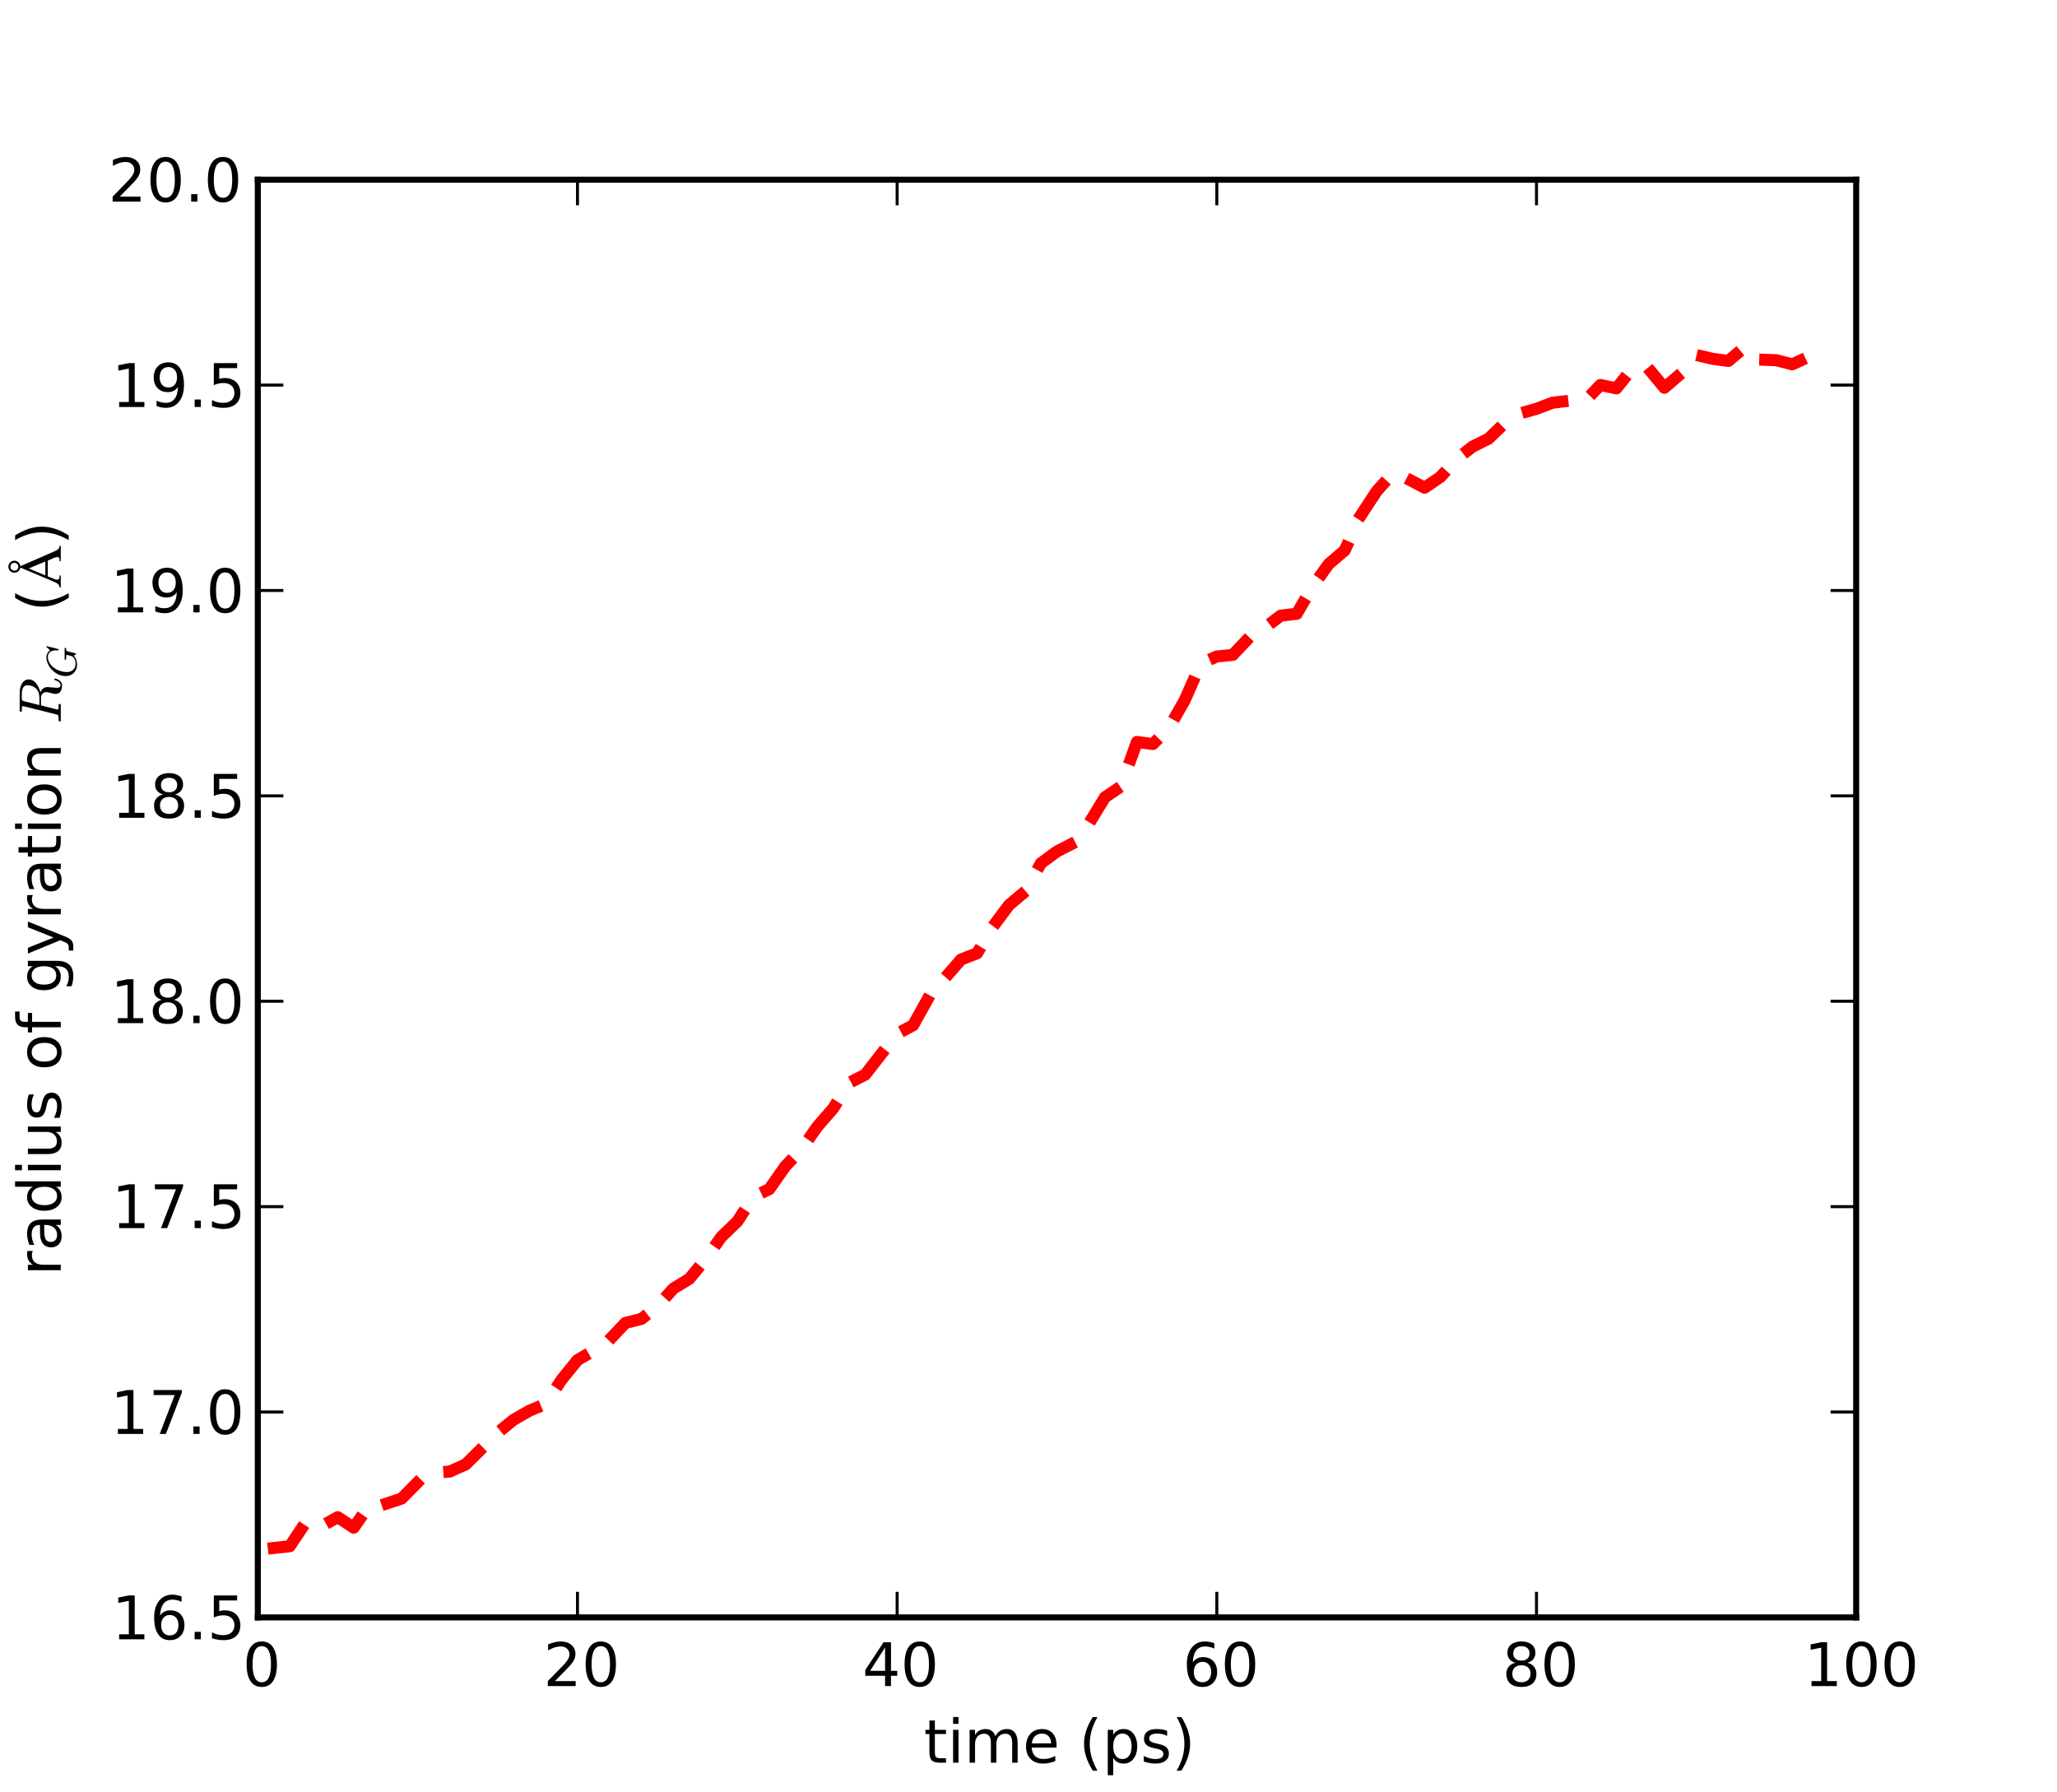 <?xml version="1.0" encoding="utf-8" standalone="no"?>
<!DOCTYPE svg PUBLIC "-//W3C//DTD SVG 1.1//EN"
  "http://www.w3.org/Graphics/SVG/1.1/DTD/svg11.dtd">
<!-- Created with matplotlib (http://matplotlib.org/) -->
<svg height="298pt" version="1.1" viewBox="0 0 342 298" width="342pt" xmlns="http://www.w3.org/2000/svg" xmlns:xlink="http://www.w3.org/1999/xlink">
 <defs>
  <style type="text/css">
*{stroke-linecap:square;stroke-linejoin:round;}
  </style>
 </defs>
 <g id="figure_1">
  <g id="patch_1">
   <path d="
M0 298.8
L342.9 298.8
L342.9 0
L0 0
z
" style="fill:#ffffff;"/>
  </g>
  <g id="axes_1">
   <g id="patch_2">
    <path d="
M42.862 268.92
L308.61 268.92
L308.61 29.88
L42.862 29.88
z
" style="fill:#ffffff;"/>
   </g>
   <g id="line2d_1">
    <path clip-path="url(#p1dfe33f9f0)" d="
M45.52 257.377
L48.177 257.09
L50.835 253.112
L53.492 253.739
L56.15 252.258
L58.807 253.998
L61.465 250.199
L64.122 250.04
L66.78 249.156
L69.437 246.455
L72.095 244.871
L74.752 244.678
L77.41 243.492
L80.067 240.865
L82.725 238.229
L85.382 236.068
L88.04 234.545
L90.697 233.434
L93.355 229.42
L96.012 226.135
L98.669 224.589
L101.327 222.756
L103.984 219.961
L106.642 219.291
L109.299 217.19
L111.957 214.242
L114.614 212.619
L117.272 209.394
L119.929 205.646
L122.587 203.092
L125.244 198.987
L127.902 197.716
L130.559 193.924
L133.217 191.136
L135.874 187.342
L138.532 184.283
L141.189 180.034
L143.847 178.68
L146.504 175.268
L149.161 171.876
L151.819 170.465
L154.476 165.687
L157.134 162.582
L159.791 159.526
L162.449 158.5
L165.106 154.028
L167.764 150.473
L170.421 148.245
L173.079 143.514
L175.736 141.566
L178.394 140.202
L181.051 136.919
L183.709 132.565
L186.366 130.763
L189.024 123.362
L191.681 123.712
L194.339 121.055
L196.996 116.382
L199.654 110.313
L202.311 109.149
L204.968 108.883
L207.626 106.075
L210.283 104.372
L212.941 102.353
L215.598 102.051
L218.256 97.476
L220.913 93.783
L223.571 91.515
L226.228 85.722
L228.886 81.674
L231.543 78.715
L234.201 79.7
L236.858 81.09
L239.516 79.284
L242.173 76.328
L244.831 74.257
L247.488 72.939
L250.146 70.373
L252.803 68.727
L255.46 67.97
L258.118 66.96
L260.775 66.645
L263.433 66.778
L266.09 64.009
L268.748 64.578
L271.405 61.248
L274.063 61.273
L276.72 64.477
L279.378 62.184
L282.035 59.02
L284.693 59.651
L287.35 60.012
L290.008 57.781
L292.665 59.792
L295.323 59.892
L297.98 60.575
L300.638 59.358
L303.295 57.774" style="fill:none;stroke:#ff0000;stroke-dasharray:6,6;stroke-dashoffset:0.0;stroke-linecap:butt;stroke-width:2;"/>
   </g>
   <g id="matplotlib.axis_1">
    <g id="xtick_1">
     <g id="line2d_2">
      <defs>
       <path d="
M0 0
L0 -4" id="mcb557df647" style="stroke:#000000;stroke-linecap:butt;stroke-width:0.5;"/>
      </defs>
      <g>
       <use style="stroke:#000000;stroke-linecap:butt;stroke-width:0.5;" x="42.862" xlink:href="#mcb557df647" y="268.92"/>
      </g>
     </g>
     <g id="line2d_3">
      <defs>
       <path d="
M0 0
L0 4" id="mdad270ee8e" style="stroke:#000000;stroke-linecap:butt;stroke-width:0.5;"/>
      </defs>
      <g>
       <use style="stroke:#000000;stroke-linecap:butt;stroke-width:0.5;" x="42.862" xlink:href="#mdad270ee8e" y="29.88"/>
      </g>
     </g>
     <g id="text_1">
      <!-- 0 -->
      <defs>
       <path d="
M31.781 66.406
Q24.172 66.406 20.328 58.906
Q16.5 51.422 16.5 36.375
Q16.5 21.391 20.328 13.891
Q24.172 6.391 31.781 6.391
Q39.453 6.391 43.281 13.891
Q47.125 21.391 47.125 36.375
Q47.125 51.422 43.281 58.906
Q39.453 66.406 31.781 66.406
M31.781 74.219
Q44.047 74.219 50.516 64.516
Q56.984 54.828 56.984 36.375
Q56.984 17.969 50.516 8.266
Q44.047 -1.422 31.781 -1.422
Q19.531 -1.422 13.062 8.266
Q6.594 17.969 6.594 36.375
Q6.594 54.828 13.062 64.516
Q19.531 74.219 31.781 74.219" id="BitstreamVeraSans-Roman-30"/>
      </defs>
      <g transform="translate(40.343 280.342)scale(0.1 -0.1)">
       <use xlink:href="#BitstreamVeraSans-Roman-30"/>
      </g>
     </g>
    </g>
    <g id="xtick_2">
     <g id="line2d_4">
      <g>
       <use style="stroke:#000000;stroke-linecap:butt;stroke-width:0.5;" x="96.012" xlink:href="#mcb557df647" y="268.92"/>
      </g>
     </g>
     <g id="line2d_5">
      <g>
       <use style="stroke:#000000;stroke-linecap:butt;stroke-width:0.5;" x="96.012" xlink:href="#mdad270ee8e" y="29.88"/>
      </g>
     </g>
     <g id="text_2">
      <!-- 20 -->
      <defs>
       <path d="
M19.188 8.297
L53.609 8.297
L53.609 0
L7.328 0
L7.328 8.297
Q12.938 14.109 22.625 23.891
Q32.328 33.688 34.812 36.531
Q39.547 41.844 41.422 45.531
Q43.312 49.219 43.312 52.781
Q43.312 58.594 39.234 62.25
Q35.156 65.922 28.609 65.922
Q23.969 65.922 18.812 64.312
Q13.672 62.703 7.812 59.422
L7.812 69.391
Q13.766 71.781 18.938 73
Q24.125 74.219 28.422 74.219
Q39.75 74.219 46.484 68.547
Q53.219 62.891 53.219 53.422
Q53.219 48.922 51.531 44.891
Q49.859 40.875 45.406 35.406
Q44.188 33.984 37.641 27.219
Q31.109 20.453 19.188 8.297" id="BitstreamVeraSans-Roman-32"/>
      </defs>
      <g transform="translate(90.348 280.342)scale(0.1 -0.1)">
       <use xlink:href="#BitstreamVeraSans-Roman-32"/>
       <use x="63.623" xlink:href="#BitstreamVeraSans-Roman-30"/>
      </g>
     </g>
    </g>
    <g id="xtick_3">
     <g id="line2d_6">
      <g>
       <use style="stroke:#000000;stroke-linecap:butt;stroke-width:0.5;" x="149.161" xlink:href="#mcb557df647" y="268.92"/>
      </g>
     </g>
     <g id="line2d_7">
      <g>
       <use style="stroke:#000000;stroke-linecap:butt;stroke-width:0.5;" x="149.161" xlink:href="#mdad270ee8e" y="29.88"/>
      </g>
     </g>
     <g id="text_3">
      <!-- 40 -->
      <defs>
       <path d="
M37.797 64.312
L12.891 25.391
L37.797 25.391
z

M35.203 72.906
L47.609 72.906
L47.609 25.391
L58.016 25.391
L58.016 17.188
L47.609 17.188
L47.609 0
L37.797 0
L37.797 17.188
L4.891 17.188
L4.891 26.703
z
" id="BitstreamVeraSans-Roman-34"/>
      </defs>
      <g transform="translate(143.376 280.342)scale(0.1 -0.1)">
       <use xlink:href="#BitstreamVeraSans-Roman-34"/>
       <use x="63.623" xlink:href="#BitstreamVeraSans-Roman-30"/>
      </g>
     </g>
    </g>
    <g id="xtick_4">
     <g id="line2d_8">
      <g>
       <use style="stroke:#000000;stroke-linecap:butt;stroke-width:0.5;" x="202.311" xlink:href="#mcb557df647" y="268.92"/>
      </g>
     </g>
     <g id="line2d_9">
      <g>
       <use style="stroke:#000000;stroke-linecap:butt;stroke-width:0.5;" x="202.311" xlink:href="#mdad270ee8e" y="29.88"/>
      </g>
     </g>
     <g id="text_4">
      <!-- 60 -->
      <defs>
       <path d="
M33.016 40.375
Q26.375 40.375 22.484 35.828
Q18.609 31.297 18.609 23.391
Q18.609 15.531 22.484 10.953
Q26.375 6.391 33.016 6.391
Q39.656 6.391 43.531 10.953
Q47.406 15.531 47.406 23.391
Q47.406 31.297 43.531 35.828
Q39.656 40.375 33.016 40.375
M52.594 71.297
L52.594 62.312
Q48.875 64.062 45.094 64.984
Q41.312 65.922 37.594 65.922
Q27.828 65.922 22.672 59.328
Q17.531 52.734 16.797 39.406
Q19.672 43.656 24.016 45.922
Q28.375 48.188 33.594 48.188
Q44.578 48.188 50.953 41.516
Q57.328 34.859 57.328 23.391
Q57.328 12.156 50.688 5.359
Q44.047 -1.422 33.016 -1.422
Q20.359 -1.422 13.672 8.266
Q6.984 17.969 6.984 36.375
Q6.984 53.656 15.188 63.938
Q23.391 74.219 37.203 74.219
Q40.922 74.219 44.703 73.484
Q48.484 72.75 52.594 71.297" id="BitstreamVeraSans-Roman-36"/>
      </defs>
      <g transform="translate(196.63 280.342)scale(0.1 -0.1)">
       <use xlink:href="#BitstreamVeraSans-Roman-36"/>
       <use x="63.623" xlink:href="#BitstreamVeraSans-Roman-30"/>
      </g>
     </g>
    </g>
    <g id="xtick_5">
     <g id="line2d_10">
      <g>
       <use style="stroke:#000000;stroke-linecap:butt;stroke-width:0.5;" x="255.46" xlink:href="#mcb557df647" y="268.92"/>
      </g>
     </g>
     <g id="line2d_11">
      <g>
       <use style="stroke:#000000;stroke-linecap:butt;stroke-width:0.5;" x="255.46" xlink:href="#mdad270ee8e" y="29.88"/>
      </g>
     </g>
     <g id="text_5">
      <!-- 80 -->
      <defs>
       <path d="
M31.781 34.625
Q24.75 34.625 20.719 30.859
Q16.703 27.094 16.703 20.516
Q16.703 13.922 20.719 10.156
Q24.75 6.391 31.781 6.391
Q38.812 6.391 42.859 10.172
Q46.922 13.969 46.922 20.516
Q46.922 27.094 42.891 30.859
Q38.875 34.625 31.781 34.625
M21.922 38.812
Q15.578 40.375 12.031 44.719
Q8.5 49.078 8.5 55.328
Q8.5 64.062 14.719 69.141
Q20.953 74.219 31.781 74.219
Q42.672 74.219 48.875 69.141
Q55.078 64.062 55.078 55.328
Q55.078 49.078 51.531 44.719
Q48 40.375 41.703 38.812
Q48.828 37.156 52.797 32.312
Q56.781 27.484 56.781 20.516
Q56.781 9.906 50.312 4.234
Q43.844 -1.422 31.781 -1.422
Q19.734 -1.422 13.25 4.234
Q6.781 9.906 6.781 20.516
Q6.781 27.484 10.781 32.312
Q14.797 37.156 21.922 38.812
M18.312 54.391
Q18.312 48.734 21.844 45.562
Q25.391 42.391 31.781 42.391
Q38.141 42.391 41.719 45.562
Q45.312 48.734 45.312 54.391
Q45.312 60.062 41.719 63.234
Q38.141 66.406 31.781 66.406
Q25.391 66.406 21.844 63.234
Q18.312 60.062 18.312 54.391" id="BitstreamVeraSans-Roman-38"/>
      </defs>
      <g transform="translate(249.769 280.342)scale(0.1 -0.1)">
       <use xlink:href="#BitstreamVeraSans-Roman-38"/>
       <use x="63.623" xlink:href="#BitstreamVeraSans-Roman-30"/>
      </g>
     </g>
    </g>
    <g id="xtick_6">
     <g id="line2d_12">
      <g>
       <use style="stroke:#000000;stroke-linecap:butt;stroke-width:0.5;" x="308.61" xlink:href="#mcb557df647" y="268.92"/>
      </g>
     </g>
     <g id="line2d_13">
      <g>
       <use style="stroke:#000000;stroke-linecap:butt;stroke-width:0.5;" x="308.61" xlink:href="#mdad270ee8e" y="29.88"/>
      </g>
     </g>
     <g id="text_6">
      <!-- 100 -->
      <defs>
       <path d="
M12.406 8.297
L28.516 8.297
L28.516 63.922
L10.984 60.406
L10.984 69.391
L28.422 72.906
L38.281 72.906
L38.281 8.297
L54.391 8.297
L54.391 0
L12.406 0
z
" id="BitstreamVeraSans-Roman-31"/>
      </defs>
      <g transform="translate(299.947 280.342)scale(0.1 -0.1)">
       <use xlink:href="#BitstreamVeraSans-Roman-31"/>
       <use x="63.623" xlink:href="#BitstreamVeraSans-Roman-30"/>
       <use x="127.246" xlink:href="#BitstreamVeraSans-Roman-30"/>
      </g>
     </g>
    </g>
    <g id="text_7">
     <!-- time (ps) -->
     <defs>
      <path id="BitstreamVeraSans-Roman-20"/>
      <path d="
M8.016 75.875
L15.828 75.875
Q23.141 64.359 26.781 53.312
Q30.422 42.281 30.422 31.391
Q30.422 20.453 26.781 9.375
Q23.141 -1.703 15.828 -13.188
L8.016 -13.188
Q14.5 -2 17.703 9.062
Q20.906 20.125 20.906 31.391
Q20.906 42.672 17.703 53.656
Q14.5 64.656 8.016 75.875" id="BitstreamVeraSans-Roman-29"/>
      <path d="
M52 44.188
Q55.375 50.25 60.062 53.125
Q64.75 56 71.094 56
Q79.641 56 84.281 50.016
Q88.922 44.047 88.922 33.016
L88.922 0
L79.891 0
L79.891 32.719
Q79.891 40.578 77.094 44.375
Q74.312 48.188 68.609 48.188
Q61.625 48.188 57.562 43.547
Q53.516 38.922 53.516 30.906
L53.516 0
L44.484 0
L44.484 32.719
Q44.484 40.625 41.703 44.406
Q38.922 48.188 33.109 48.188
Q26.219 48.188 22.156 43.531
Q18.109 38.875 18.109 30.906
L18.109 0
L9.078 0
L9.078 54.688
L18.109 54.688
L18.109 46.188
Q21.188 51.219 25.484 53.609
Q29.781 56 35.688 56
Q41.656 56 45.828 52.969
Q50 49.953 52 44.188" id="BitstreamVeraSans-Roman-6d"/>
      <path d="
M9.422 54.688
L18.406 54.688
L18.406 0
L9.422 0
z

M9.422 75.984
L18.406 75.984
L18.406 64.594
L9.422 64.594
z
" id="BitstreamVeraSans-Roman-69"/>
      <path d="
M31 75.875
Q24.469 64.656 21.281 53.656
Q18.109 42.672 18.109 31.391
Q18.109 20.125 21.312 9.062
Q24.516 -2 31 -13.188
L23.188 -13.188
Q15.875 -1.703 12.234 9.375
Q8.594 20.453 8.594 31.391
Q8.594 42.281 12.203 53.312
Q15.828 64.359 23.188 75.875
z
" id="BitstreamVeraSans-Roman-28"/>
      <path d="
M56.203 29.594
L56.203 25.203
L14.891 25.203
Q15.484 15.922 20.484 11.062
Q25.484 6.203 34.422 6.203
Q39.594 6.203 44.453 7.469
Q49.312 8.734 54.109 11.281
L54.109 2.781
Q49.266 0.734 44.188 -0.344
Q39.109 -1.422 33.891 -1.422
Q20.797 -1.422 13.156 6.188
Q5.516 13.812 5.516 26.812
Q5.516 40.234 12.766 48.109
Q20.016 56 32.328 56
Q43.359 56 49.781 48.891
Q56.203 41.797 56.203 29.594
M47.219 32.234
Q47.125 39.594 43.094 43.984
Q39.062 48.391 32.422 48.391
Q24.906 48.391 20.391 44.141
Q15.875 39.891 15.188 32.172
z
" id="BitstreamVeraSans-Roman-65"/>
      <path d="
M18.312 70.219
L18.312 54.688
L36.812 54.688
L36.812 47.703
L18.312 47.703
L18.312 18.016
Q18.312 11.328 20.141 9.422
Q21.969 7.516 27.594 7.516
L36.812 7.516
L36.812 0
L27.594 0
Q17.188 0 13.234 3.875
Q9.281 7.766 9.281 18.016
L9.281 47.703
L2.688 47.703
L2.688 54.688
L9.281 54.688
L9.281 70.219
z
" id="BitstreamVeraSans-Roman-74"/>
      <path d="
M44.281 53.078
L44.281 44.578
Q40.484 46.531 36.375 47.5
Q32.281 48.484 27.875 48.484
Q21.188 48.484 17.844 46.438
Q14.5 44.391 14.5 40.281
Q14.5 37.156 16.891 35.375
Q19.281 33.594 26.516 31.984
L29.594 31.297
Q39.156 29.25 43.188 25.516
Q47.219 21.781 47.219 15.094
Q47.219 7.469 41.188 3.016
Q35.156 -1.422 24.609 -1.422
Q20.219 -1.422 15.453 -0.562
Q10.688 0.297 5.422 2
L5.422 11.281
Q10.406 8.688 15.234 7.391
Q20.062 6.109 24.812 6.109
Q31.156 6.109 34.562 8.281
Q37.984 10.453 37.984 14.406
Q37.984 18.062 35.516 20.016
Q33.062 21.969 24.703 23.781
L21.578 24.516
Q13.234 26.266 9.516 29.906
Q5.812 33.547 5.812 39.891
Q5.812 47.609 11.281 51.797
Q16.75 56 26.812 56
Q31.781 56 36.172 55.266
Q40.578 54.547 44.281 53.078" id="BitstreamVeraSans-Roman-73"/>
      <path d="
M18.109 8.203
L18.109 -20.797
L9.078 -20.797
L9.078 54.688
L18.109 54.688
L18.109 46.391
Q20.953 51.266 25.266 53.625
Q29.594 56 35.594 56
Q45.562 56 51.781 48.094
Q58.016 40.188 58.016 27.297
Q58.016 14.406 51.781 6.484
Q45.562 -1.422 35.594 -1.422
Q29.594 -1.422 25.266 0.953
Q20.953 3.328 18.109 8.203
M48.688 27.297
Q48.688 37.203 44.609 42.844
Q40.531 48.484 33.406 48.484
Q26.266 48.484 22.188 42.844
Q18.109 37.203 18.109 27.297
Q18.109 17.391 22.188 11.75
Q26.266 6.109 33.406 6.109
Q40.531 6.109 44.609 11.75
Q48.688 17.391 48.688 27.297" id="BitstreamVeraSans-Roman-70"/>
     </defs>
     <g transform="translate(153.6 293.082)scale(0.1 -0.1)">
      <use xlink:href="#BitstreamVeraSans-Roman-74"/>
      <use x="39.209" xlink:href="#BitstreamVeraSans-Roman-69"/>
      <use x="66.992" xlink:href="#BitstreamVeraSans-Roman-6d"/>
      <use x="164.404" xlink:href="#BitstreamVeraSans-Roman-65"/>
      <use x="225.928" xlink:href="#BitstreamVeraSans-Roman-20"/>
      <use x="257.715" xlink:href="#BitstreamVeraSans-Roman-28"/>
      <use x="296.729" xlink:href="#BitstreamVeraSans-Roman-70"/>
      <use x="360.205" xlink:href="#BitstreamVeraSans-Roman-73"/>
      <use x="412.305" xlink:href="#BitstreamVeraSans-Roman-29"/>
     </g>
    </g>
   </g>
   <g id="matplotlib.axis_2">
    <g id="ytick_1">
     <g id="line2d_14">
      <defs>
       <path d="
M0 0
L4 0" id="mc8fcea1516" style="stroke:#000000;stroke-linecap:butt;stroke-width:0.5;"/>
      </defs>
      <g>
       <use style="stroke:#000000;stroke-linecap:butt;stroke-width:0.5;" x="42.862" xlink:href="#mc8fcea1516" y="268.92"/>
      </g>
     </g>
     <g id="line2d_15">
      <defs>
       <path d="
M0 0
L-4 0" id="m0d5b0a6425" style="stroke:#000000;stroke-linecap:butt;stroke-width:0.5;"/>
      </defs>
      <g>
       <use style="stroke:#000000;stroke-linecap:butt;stroke-width:0.5;" x="308.61" xlink:href="#m0d5b0a6425" y="268.92"/>
      </g>
     </g>
     <g id="text_8">
      <!-- 16.5 -->
      <defs>
       <path d="
M10.688 12.406
L21 12.406
L21 0
L10.688 0
z
" id="BitstreamVeraSans-Roman-2e"/>
       <path d="
M10.797 72.906
L49.516 72.906
L49.516 64.594
L19.828 64.594
L19.828 46.734
Q21.969 47.469 24.109 47.828
Q26.266 48.188 28.422 48.188
Q40.625 48.188 47.75 41.5
Q54.891 34.812 54.891 23.391
Q54.891 11.625 47.562 5.094
Q40.234 -1.422 26.906 -1.422
Q22.312 -1.422 17.547 -0.641
Q12.797 0.141 7.719 1.703
L7.719 11.625
Q12.109 9.234 16.797 8.062
Q21.484 6.891 26.703 6.891
Q35.156 6.891 40.078 11.328
Q45.016 15.766 45.016 23.391
Q45.016 31 40.078 35.438
Q35.156 39.891 26.703 39.891
Q22.75 39.891 18.812 39.016
Q14.891 38.141 10.797 36.281
z
" id="BitstreamVeraSans-Roman-35"/>
      </defs>
      <g transform="translate(18.569 272.56)scale(0.1 -0.1)">
       <use xlink:href="#BitstreamVeraSans-Roman-31"/>
       <use x="63.623" xlink:href="#BitstreamVeraSans-Roman-36"/>
       <use x="127.246" xlink:href="#BitstreamVeraSans-Roman-2e"/>
       <use x="159.033" xlink:href="#BitstreamVeraSans-Roman-35"/>
      </g>
     </g>
    </g>
    <g id="ytick_2">
     <g id="line2d_16">
      <g>
       <use style="stroke:#000000;stroke-linecap:butt;stroke-width:0.5;" x="42.862" xlink:href="#mc8fcea1516" y="234.771"/>
      </g>
     </g>
     <g id="line2d_17">
      <g>
       <use style="stroke:#000000;stroke-linecap:butt;stroke-width:0.5;" x="308.61" xlink:href="#m0d5b0a6425" y="234.771"/>
      </g>
     </g>
     <g id="text_9">
      <!-- 17.0 -->
      <defs>
       <path d="
M8.203 72.906
L55.078 72.906
L55.078 68.703
L28.609 0
L18.312 0
L43.219 64.594
L8.203 64.594
z
" id="BitstreamVeraSans-Roman-37"/>
      </defs>
      <g transform="translate(18.359 238.411)scale(0.1 -0.1)">
       <use xlink:href="#BitstreamVeraSans-Roman-31"/>
       <use x="63.623" xlink:href="#BitstreamVeraSans-Roman-37"/>
       <use x="127.246" xlink:href="#BitstreamVeraSans-Roman-2e"/>
       <use x="159.033" xlink:href="#BitstreamVeraSans-Roman-30"/>
      </g>
     </g>
    </g>
    <g id="ytick_3">
     <g id="line2d_18">
      <g>
       <use style="stroke:#000000;stroke-linecap:butt;stroke-width:0.5;" x="42.862" xlink:href="#mc8fcea1516" y="200.623"/>
      </g>
     </g>
     <g id="line2d_19">
      <g>
       <use style="stroke:#000000;stroke-linecap:butt;stroke-width:0.5;" x="308.61" xlink:href="#m0d5b0a6425" y="200.623"/>
      </g>
     </g>
     <g id="text_10">
      <!-- 17.5 -->
      <g transform="translate(18.569 204.197)scale(0.1 -0.1)">
       <use xlink:href="#BitstreamVeraSans-Roman-31"/>
       <use x="63.623" xlink:href="#BitstreamVeraSans-Roman-37"/>
       <use x="127.246" xlink:href="#BitstreamVeraSans-Roman-2e"/>
       <use x="159.033" xlink:href="#BitstreamVeraSans-Roman-35"/>
      </g>
     </g>
    </g>
    <g id="ytick_4">
     <g id="line2d_20">
      <g>
       <use style="stroke:#000000;stroke-linecap:butt;stroke-width:0.5;" x="42.862" xlink:href="#mc8fcea1516" y="166.474"/>
      </g>
     </g>
     <g id="line2d_21">
      <g>
       <use style="stroke:#000000;stroke-linecap:butt;stroke-width:0.5;" x="308.61" xlink:href="#m0d5b0a6425" y="166.474"/>
      </g>
     </g>
     <g id="text_11">
      <!-- 18.0 -->
      <g transform="translate(18.359 170.114)scale(0.1 -0.1)">
       <use xlink:href="#BitstreamVeraSans-Roman-31"/>
       <use x="63.623" xlink:href="#BitstreamVeraSans-Roman-38"/>
       <use x="127.246" xlink:href="#BitstreamVeraSans-Roman-2e"/>
       <use x="159.033" xlink:href="#BitstreamVeraSans-Roman-30"/>
      </g>
     </g>
    </g>
    <g id="ytick_5">
     <g id="line2d_22">
      <g>
       <use style="stroke:#000000;stroke-linecap:butt;stroke-width:0.5;" x="42.862" xlink:href="#mc8fcea1516" y="132.326"/>
      </g>
     </g>
     <g id="line2d_23">
      <g>
       <use style="stroke:#000000;stroke-linecap:butt;stroke-width:0.5;" x="308.61" xlink:href="#m0d5b0a6425" y="132.326"/>
      </g>
     </g>
     <g id="text_12">
      <!-- 18.5 -->
      <g transform="translate(18.569 135.966)scale(0.1 -0.1)">
       <use xlink:href="#BitstreamVeraSans-Roman-31"/>
       <use x="63.623" xlink:href="#BitstreamVeraSans-Roman-38"/>
       <use x="127.246" xlink:href="#BitstreamVeraSans-Roman-2e"/>
       <use x="159.033" xlink:href="#BitstreamVeraSans-Roman-35"/>
      </g>
     </g>
    </g>
    <g id="ytick_6">
     <g id="line2d_24">
      <g>
       <use style="stroke:#000000;stroke-linecap:butt;stroke-width:0.5;" x="42.862" xlink:href="#mc8fcea1516" y="98.177"/>
      </g>
     </g>
     <g id="line2d_25">
      <g>
       <use style="stroke:#000000;stroke-linecap:butt;stroke-width:0.5;" x="308.61" xlink:href="#m0d5b0a6425" y="98.177"/>
      </g>
     </g>
     <g id="text_13">
      <!-- 19.0 -->
      <defs>
       <path d="
M10.984 1.516
L10.984 10.5
Q14.703 8.734 18.5 7.812
Q22.312 6.891 25.984 6.891
Q35.75 6.891 40.891 13.453
Q46.047 20.016 46.781 33.406
Q43.953 29.203 39.594 26.953
Q35.25 24.703 29.984 24.703
Q19.047 24.703 12.672 31.312
Q6.297 37.938 6.297 49.422
Q6.297 60.641 12.938 67.422
Q19.578 74.219 30.609 74.219
Q43.266 74.219 49.922 64.516
Q56.594 54.828 56.594 36.375
Q56.594 19.141 48.406 8.859
Q40.234 -1.422 26.422 -1.422
Q22.703 -1.422 18.891 -0.688
Q15.094 0.047 10.984 1.516
M30.609 32.422
Q37.25 32.422 41.125 36.953
Q45.016 41.5 45.016 49.422
Q45.016 57.281 41.125 61.844
Q37.25 66.406 30.609 66.406
Q23.969 66.406 20.094 61.844
Q16.219 57.281 16.219 49.422
Q16.219 41.5 20.094 36.953
Q23.969 32.422 30.609 32.422" id="BitstreamVeraSans-Roman-39"/>
      </defs>
      <g transform="translate(18.359 101.817)scale(0.1 -0.1)">
       <use xlink:href="#BitstreamVeraSans-Roman-31"/>
       <use x="63.623" xlink:href="#BitstreamVeraSans-Roman-39"/>
       <use x="127.246" xlink:href="#BitstreamVeraSans-Roman-2e"/>
       <use x="159.033" xlink:href="#BitstreamVeraSans-Roman-30"/>
      </g>
     </g>
    </g>
    <g id="ytick_7">
     <g id="line2d_26">
      <g>
       <use style="stroke:#000000;stroke-linecap:butt;stroke-width:0.5;" x="42.862" xlink:href="#mc8fcea1516" y="64.029"/>
      </g>
     </g>
     <g id="line2d_27">
      <g>
       <use style="stroke:#000000;stroke-linecap:butt;stroke-width:0.5;" x="308.61" xlink:href="#m0d5b0a6425" y="64.029"/>
      </g>
     </g>
     <g id="text_14">
      <!-- 19.5 -->
      <g transform="translate(18.569 67.668)scale(0.1 -0.1)">
       <use xlink:href="#BitstreamVeraSans-Roman-31"/>
       <use x="63.623" xlink:href="#BitstreamVeraSans-Roman-39"/>
       <use x="127.246" xlink:href="#BitstreamVeraSans-Roman-2e"/>
       <use x="159.033" xlink:href="#BitstreamVeraSans-Roman-35"/>
      </g>
     </g>
    </g>
    <g id="ytick_8">
     <g id="line2d_28">
      <g>
       <use style="stroke:#000000;stroke-linecap:butt;stroke-width:0.5;" x="42.862" xlink:href="#mc8fcea1516" y="29.88"/>
      </g>
     </g>
     <g id="line2d_29">
      <g>
       <use style="stroke:#000000;stroke-linecap:butt;stroke-width:0.5;" x="308.61" xlink:href="#m0d5b0a6425" y="29.88"/>
      </g>
     </g>
     <g id="text_15">
      <!-- 20.0 -->
      <g transform="translate(17.994 33.52)scale(0.1 -0.1)">
       <use xlink:href="#BitstreamVeraSans-Roman-32"/>
       <use x="63.623" xlink:href="#BitstreamVeraSans-Roman-30"/>
       <use x="127.246" xlink:href="#BitstreamVeraSans-Roman-2e"/>
       <use x="159.033" xlink:href="#BitstreamVeraSans-Roman-30"/>
      </g>
     </g>
    </g>
    <g id="text_16">
     <!-- radius of gyration $R_G$ ($\AA$) -->
     <defs>
      <path d="
M14.094 18.594
L34.594 67.297
Q30.906 67.703 28.453 70.5
Q26 73.297 26 77.203
Q26 81.297 28.953 84.188
Q31.906 87.094 36.094 87.094
Q40.094 87.094 43 84.141
Q45.906 81.203 45.906 77.094
Q45.906 73.203 43.297 70.391
Q40.703 67.594 36.797 67.203
L61.297 11.094
Q63.5 5.906 65.25 4.094
Q67 2.297 70.703 1.906
L70.703 0
L45.203 0
L45.203 1.906
Q49.203 1.906 50.703 2.797
Q52.094 3.5 52.094 5.203
Q52.094 7.797 50.203 12.203
L46.094 21.594
L19.906 21.594
L15.297 10.203
Q14.406 7.906 14.406 6
Q14.406 3.703 16.047 2.797
Q17.703 1.906 21.406 1.906
L21.406 0
L1.5 0
L1.5 1.906
Q5.703 2.297 7.594 4.938
Q9.5 7.594 14.094 18.594
M42.5 77.203
Q42.5 79.906 40.547 81.797
Q38.594 83.703 35.797 83.703
Q33.203 83.703 31.297 81.75
Q29.406 79.797 29.406 77.203
Q29.406 74.406 31.297 72.5
Q33.203 70.594 35.797 70.594
Q38.594 70.594 40.547 72.5
Q42.5 74.406 42.5 77.203
M44.703 25.703
L33.094 53.203
L21.594 25.703
z
" id="STIXGeneral-Regular-212b"/>
      <path d="
M8.5 21.578
L8.5 54.688
L17.484 54.688
L17.484 21.922
Q17.484 14.156 20.5 10.266
Q23.531 6.391 29.594 6.391
Q36.859 6.391 41.078 11.031
Q45.312 15.672 45.312 23.688
L45.312 54.688
L54.297 54.688
L54.297 0
L45.312 0
L45.312 8.406
Q42.047 3.422 37.719 1
Q33.406 -1.422 27.688 -1.422
Q18.266 -1.422 13.375 4.438
Q8.5 10.297 8.5 21.578" id="BitstreamVeraSans-Roman-75"/>
      <path d="
M54.891 33.016
L54.891 0
L45.906 0
L45.906 32.719
Q45.906 40.484 42.875 44.328
Q39.844 48.188 33.797 48.188
Q26.516 48.188 22.312 43.547
Q18.109 38.922 18.109 30.906
L18.109 0
L9.078 0
L9.078 54.688
L18.109 54.688
L18.109 46.188
Q21.344 51.125 25.703 53.562
Q30.078 56 35.797 56
Q45.219 56 50.047 50.172
Q54.891 44.344 54.891 33.016" id="BitstreamVeraSans-Roman-6e"/>
      <path d="
M41.109 46.297
Q39.594 47.172 37.812 47.578
Q36.031 48 33.891 48
Q26.266 48 22.188 43.047
Q18.109 38.094 18.109 28.812
L18.109 0
L9.078 0
L9.078 54.688
L18.109 54.688
L18.109 46.188
Q20.953 51.172 25.484 53.578
Q30.031 56 36.531 56
Q37.453 56 38.578 55.875
Q39.703 55.766 41.062 55.516
z
" id="BitstreamVeraSans-Roman-72"/>
      <path d="
M4.891 0
Q3.906 0 3.906 1.312
Q3.953 1.562 4.094 2.172
Q4.25 2.781 4.516 3.141
Q4.781 3.516 5.172 3.516
Q11.281 3.516 13.719 4.203
Q14.984 4.641 15.578 6.891
L29.297 61.812
Q29.5 62.797 29.5 63.188
Q29.5 64.266 28.328 64.406
Q26.422 64.797 21.094 64.797
Q20.125 64.797 20.125 66.109
Q20.172 66.359 20.312 66.969
Q20.453 67.578 20.719 67.938
Q21 68.312 21.391 68.312
L51.703 68.312
Q55.328 68.312 59.234 67.484
Q63.141 66.656 66.406 64.875
Q69.672 63.094 71.766 60.125
Q73.875 57.172 73.875 53.219
Q73.875 48.188 70.547 44.234
Q67.234 40.281 62.156 37.625
Q57.078 34.969 52.297 33.891
Q56.203 32.469 58.688 29.359
Q61.188 26.266 61.188 22.219
Q61.188 21.688 61.156 21.406
Q61.141 21.141 61.078 20.797
L60.297 11.922
Q60.203 9.969 60.109 8.594
Q60.016 7.234 60.016 6.391
Q60.016 3.656 60.812 2.016
Q61.625 0.391 64.016 0.391
Q67.141 0.391 69.5 3.297
Q71.875 6.203 72.609 9.625
Q73.047 10.5 73.578 10.5
L74.516 10.5
Q75.484 10.5 75.484 9.188
Q74.75 6.297 73.156 3.703
Q71.578 1.125 69.156 -0.531
Q66.75 -2.203 63.922 -2.203
Q58.062 -2.203 53.938 0.406
Q49.812 3.031 49.812 8.594
Q49.812 10.688 50.203 12.312
L52.391 21.188
Q52.781 22.406 52.781 24.031
Q52.781 28.172 49.969 30.531
Q47.172 32.906 42.922 32.906
L30.609 32.906
L24.031 6.5
Q23.781 5.672 23.781 5.078
Q23.781 4.047 25 3.906
Q26.906 3.516 32.172 3.516
Q33.203 3.516 33.203 2.203
Q32.859 0.781 32.656 0.391
Q32.469 0 31.5 0
z

M31.203 35.5
L42.281 35.5
Q53.172 35.5 58.688 41.016
Q61.234 43.562 62.719 47.484
Q64.203 51.422 64.203 55.328
Q64.203 59.031 62.031 61.125
Q59.859 63.234 56.656 64.016
Q53.469 64.797 49.609 64.797
L42.922 64.797
Q40.188 64.797 39.297 64.328
Q38.422 63.875 37.703 61.375
z
" id="Cmmi10-52"/>
      <path d="
M30.609 48.391
Q23.391 48.391 19.188 42.75
Q14.984 37.109 14.984 27.297
Q14.984 17.484 19.156 11.844
Q23.344 6.203 30.609 6.203
Q37.797 6.203 41.984 11.859
Q46.188 17.531 46.188 27.297
Q46.188 37.016 41.984 42.703
Q37.797 48.391 30.609 48.391
M30.609 56
Q42.328 56 49.016 48.375
Q55.719 40.766 55.719 27.297
Q55.719 13.875 49.016 6.219
Q42.328 -1.422 30.609 -1.422
Q18.844 -1.422 12.172 6.219
Q5.516 13.875 5.516 27.297
Q5.516 40.766 12.172 48.375
Q18.844 56 30.609 56" id="BitstreamVeraSans-Roman-6f"/>
      <path d="
M14.594 21.922
Q14.594 15.719 17.062 11.047
Q19.531 6.391 24.172 3.844
Q28.812 1.312 34.906 1.312
Q40.875 1.312 46.234 4.125
Q51.609 6.938 52.984 12.203
L55.172 20.797
Q55.219 21.094 55.266 21.406
Q55.328 21.734 55.328 21.922
Q55.328 22.953 54.688 23.094
Q52.203 23.781 44.672 23.781
Q43.703 23.781 43.703 25.094
Q44 26.312 44.234 26.797
Q44.484 27.297 45.406 27.297
L71.188 27.297
Q72.219 27.297 72.219 25.984
Q72.172 25.734 72.016 25.141
Q71.875 24.562 71.625 24.172
Q71.391 23.781 70.906 23.781
Q67.578 23.781 66.031 23.234
Q64.5 22.703 63.922 20.406
L61.719 11.812
L58.891 0.688
Q58.734 0 58.016 0
Q57.172 0 55.609 2.25
Q54.047 4.5 53.422 6
Q49.953 1.906 44.141 -0.141
Q38.328 -2.203 32.172 -2.203
Q24.422 -2.203 18.188 1.312
Q11.969 4.828 8.516 11.078
Q5.078 17.328 5.078 25.203
Q5.078 33.594 8.812 41.766
Q12.547 49.953 18.938 56.422
Q25.344 62.891 33.469 66.703
Q41.609 70.516 49.906 70.516
Q53.219 70.516 56.266 69.484
Q59.328 68.453 61.938 66.422
Q64.547 64.406 66.219 61.719
L74.125 70.312
Q74.125 70.516 74.609 70.516
L75.203 70.516
Q75.594 70.516 75.859 70.188
Q76.125 69.875 76.125 69.484
L69.281 42.484
Q69.281 41.797 68.5 41.797
L66.703 41.797
Q65.922 41.797 65.922 42.922
Q66.312 45.125 66.312 48.094
Q66.312 53.031 64.641 57.375
Q62.984 61.719 59.469 64.359
Q55.953 67 50.875 67
Q42.828 67 35.984 62.922
Q29.156 58.844 24.406 52.141
Q19.672 45.453 17.125 37.438
Q14.594 29.438 14.594 21.922" id="Cmmi10-47"/>
      <path d="
M32.172 -5.078
Q28.375 -14.844 24.75 -17.812
Q21.141 -20.797 15.094 -20.797
L7.906 -20.797
L7.906 -13.281
L13.188 -13.281
Q16.891 -13.281 18.938 -11.516
Q21 -9.766 23.484 -3.219
L25.094 0.875
L2.984 54.688
L12.5 54.688
L29.594 11.922
L46.688 54.688
L56.203 54.688
z
" id="BitstreamVeraSans-Roman-79"/>
      <path d="
M45.406 46.391
L45.406 75.984
L54.391 75.984
L54.391 0
L45.406 0
L45.406 8.203
Q42.578 3.328 38.25 0.953
Q33.938 -1.422 27.875 -1.422
Q17.969 -1.422 11.734 6.484
Q5.516 14.406 5.516 27.297
Q5.516 40.188 11.734 48.094
Q17.969 56 27.875 56
Q33.938 56 38.25 53.625
Q42.578 51.266 45.406 46.391
M14.797 27.297
Q14.797 17.391 18.875 11.75
Q22.953 6.109 30.078 6.109
Q37.203 6.109 41.297 11.75
Q45.406 17.391 45.406 27.297
Q45.406 37.203 41.297 42.844
Q37.203 48.484 30.078 48.484
Q22.953 48.484 18.875 42.844
Q14.797 37.203 14.797 27.297" id="BitstreamVeraSans-Roman-64"/>
      <path d="
M45.406 27.984
Q45.406 37.75 41.375 43.109
Q37.359 48.484 30.078 48.484
Q22.859 48.484 18.828 43.109
Q14.797 37.75 14.797 27.984
Q14.797 18.266 18.828 12.891
Q22.859 7.516 30.078 7.516
Q37.359 7.516 41.375 12.891
Q45.406 18.266 45.406 27.984
M54.391 6.781
Q54.391 -7.172 48.188 -13.984
Q42 -20.797 29.203 -20.797
Q24.469 -20.797 20.266 -20.094
Q16.062 -19.391 12.109 -17.922
L12.109 -9.188
Q16.062 -11.328 19.922 -12.344
Q23.781 -13.375 27.781 -13.375
Q36.625 -13.375 41.016 -8.766
Q45.406 -4.156 45.406 5.172
L45.406 9.625
Q42.625 4.781 38.281 2.391
Q33.938 0 27.875 0
Q17.828 0 11.672 7.656
Q5.516 15.328 5.516 27.984
Q5.516 40.672 11.672 48.328
Q17.828 56 27.875 56
Q33.938 56 38.281 53.609
Q42.625 51.219 45.406 46.391
L45.406 54.688
L54.391 54.688
z
" id="BitstreamVeraSans-Roman-67"/>
      <path d="
M37.109 75.984
L37.109 68.5
L28.516 68.5
Q23.688 68.5 21.797 66.547
Q19.922 64.594 19.922 59.516
L19.922 54.688
L34.719 54.688
L34.719 47.703
L19.922 47.703
L19.922 0
L10.891 0
L10.891 47.703
L2.297 47.703
L2.297 54.688
L10.891 54.688
L10.891 58.5
Q10.891 67.625 15.141 71.797
Q19.391 75.984 28.609 75.984
z
" id="BitstreamVeraSans-Roman-66"/>
      <path d="
M34.281 27.484
Q23.391 27.484 19.188 25
Q14.984 22.516 14.984 16.5
Q14.984 11.719 18.141 8.906
Q21.297 6.109 26.703 6.109
Q34.188 6.109 38.703 11.406
Q43.219 16.703 43.219 25.484
L43.219 27.484
z

M52.203 31.203
L52.203 0
L43.219 0
L43.219 8.297
Q40.141 3.328 35.547 0.953
Q30.953 -1.422 24.312 -1.422
Q15.922 -1.422 10.953 3.297
Q6 8.016 6 15.922
Q6 25.141 12.172 29.828
Q18.359 34.516 30.609 34.516
L43.219 34.516
L43.219 35.406
Q43.219 41.609 39.141 45
Q35.062 48.391 27.688 48.391
Q23 48.391 18.547 47.266
Q14.109 46.141 10.016 43.891
L10.016 52.203
Q14.938 54.109 19.578 55.047
Q24.219 56 28.609 56
Q40.484 56 46.344 49.844
Q52.203 43.703 52.203 31.203" id="BitstreamVeraSans-Roman-61"/>
     </defs>
     <g transform="translate(12.994 212.1)rotate(-90.0)scale(0.1 -0.1)">
      <use transform="translate(0.0 28.906)" xlink:href="#BitstreamVeraSans-Roman-72"/>
      <use transform="translate(41.113 28.906)" xlink:href="#BitstreamVeraSans-Roman-61"/>
      <use transform="translate(102.393 28.906)" xlink:href="#BitstreamVeraSans-Roman-64"/>
      <use transform="translate(165.869 28.906)" xlink:href="#BitstreamVeraSans-Roman-69"/>
      <use transform="translate(193.652 28.906)" xlink:href="#BitstreamVeraSans-Roman-75"/>
      <use transform="translate(257.031 28.906)" xlink:href="#BitstreamVeraSans-Roman-73"/>
      <use transform="translate(309.131 28.906)" xlink:href="#BitstreamVeraSans-Roman-20"/>
      <use transform="translate(340.918 28.906)" xlink:href="#BitstreamVeraSans-Roman-6f"/>
      <use transform="translate(402.1 28.906)" xlink:href="#BitstreamVeraSans-Roman-66"/>
      <use transform="translate(437.305 28.906)" xlink:href="#BitstreamVeraSans-Roman-20"/>
      <use transform="translate(469.092 28.906)" xlink:href="#BitstreamVeraSans-Roman-67"/>
      <use transform="translate(532.568 28.906)" xlink:href="#BitstreamVeraSans-Roman-79"/>
      <use transform="translate(591.748 28.906)" xlink:href="#BitstreamVeraSans-Roman-72"/>
      <use transform="translate(632.861 28.906)" xlink:href="#BitstreamVeraSans-Roman-61"/>
      <use transform="translate(694.141 28.906)" xlink:href="#BitstreamVeraSans-Roman-74"/>
      <use transform="translate(733.35 28.906)" xlink:href="#BitstreamVeraSans-Roman-69"/>
      <use transform="translate(761.133 28.906)" xlink:href="#BitstreamVeraSans-Roman-6f"/>
      <use transform="translate(822.314 28.906)" xlink:href="#BitstreamVeraSans-Roman-6e"/>
      <use transform="translate(885.693 28.906)" xlink:href="#BitstreamVeraSans-Roman-20"/>
      <use transform="translate(917.48 28.906)" xlink:href="#Cmmi10-52"/>
      <use transform="translate(993.359 3.397)scale(0.7)" xlink:href="#Cmmi10-47"/>
      <use transform="translate(1071.973 28.906)" xlink:href="#BitstreamVeraSans-Roman-20"/>
      <use transform="translate(1103.76 28.906)" xlink:href="#BitstreamVeraSans-Roman-28"/>
      <use transform="translate(1142.773 28.906)" xlink:href="#STIXGeneral-Regular-212b"/>
      <use transform="translate(1214.973 28.906)" xlink:href="#BitstreamVeraSans-Roman-29"/>
     </g>
    </g>
   </g>
   <g id="patch_3">
    <path d="
M42.862 29.88
L308.61 29.88" style="fill:none;stroke:#000000;"/>
   </g>
   <g id="patch_4">
    <path d="
M308.61 268.92
L308.61 29.88" style="fill:none;stroke:#000000;"/>
   </g>
   <g id="patch_5">
    <path d="
M42.862 268.92
L308.61 268.92" style="fill:none;stroke:#000000;"/>
   </g>
   <g id="patch_6">
    <path d="
M42.862 268.92
L42.862 29.88" style="fill:none;stroke:#000000;"/>
   </g>
  </g>
 </g>
 <defs>
  <clipPath id="p1dfe33f9f0">
   <rect height="239.04" width="265.748" x="42.862" y="29.88"/>
  </clipPath>
 </defs>
</svg>
